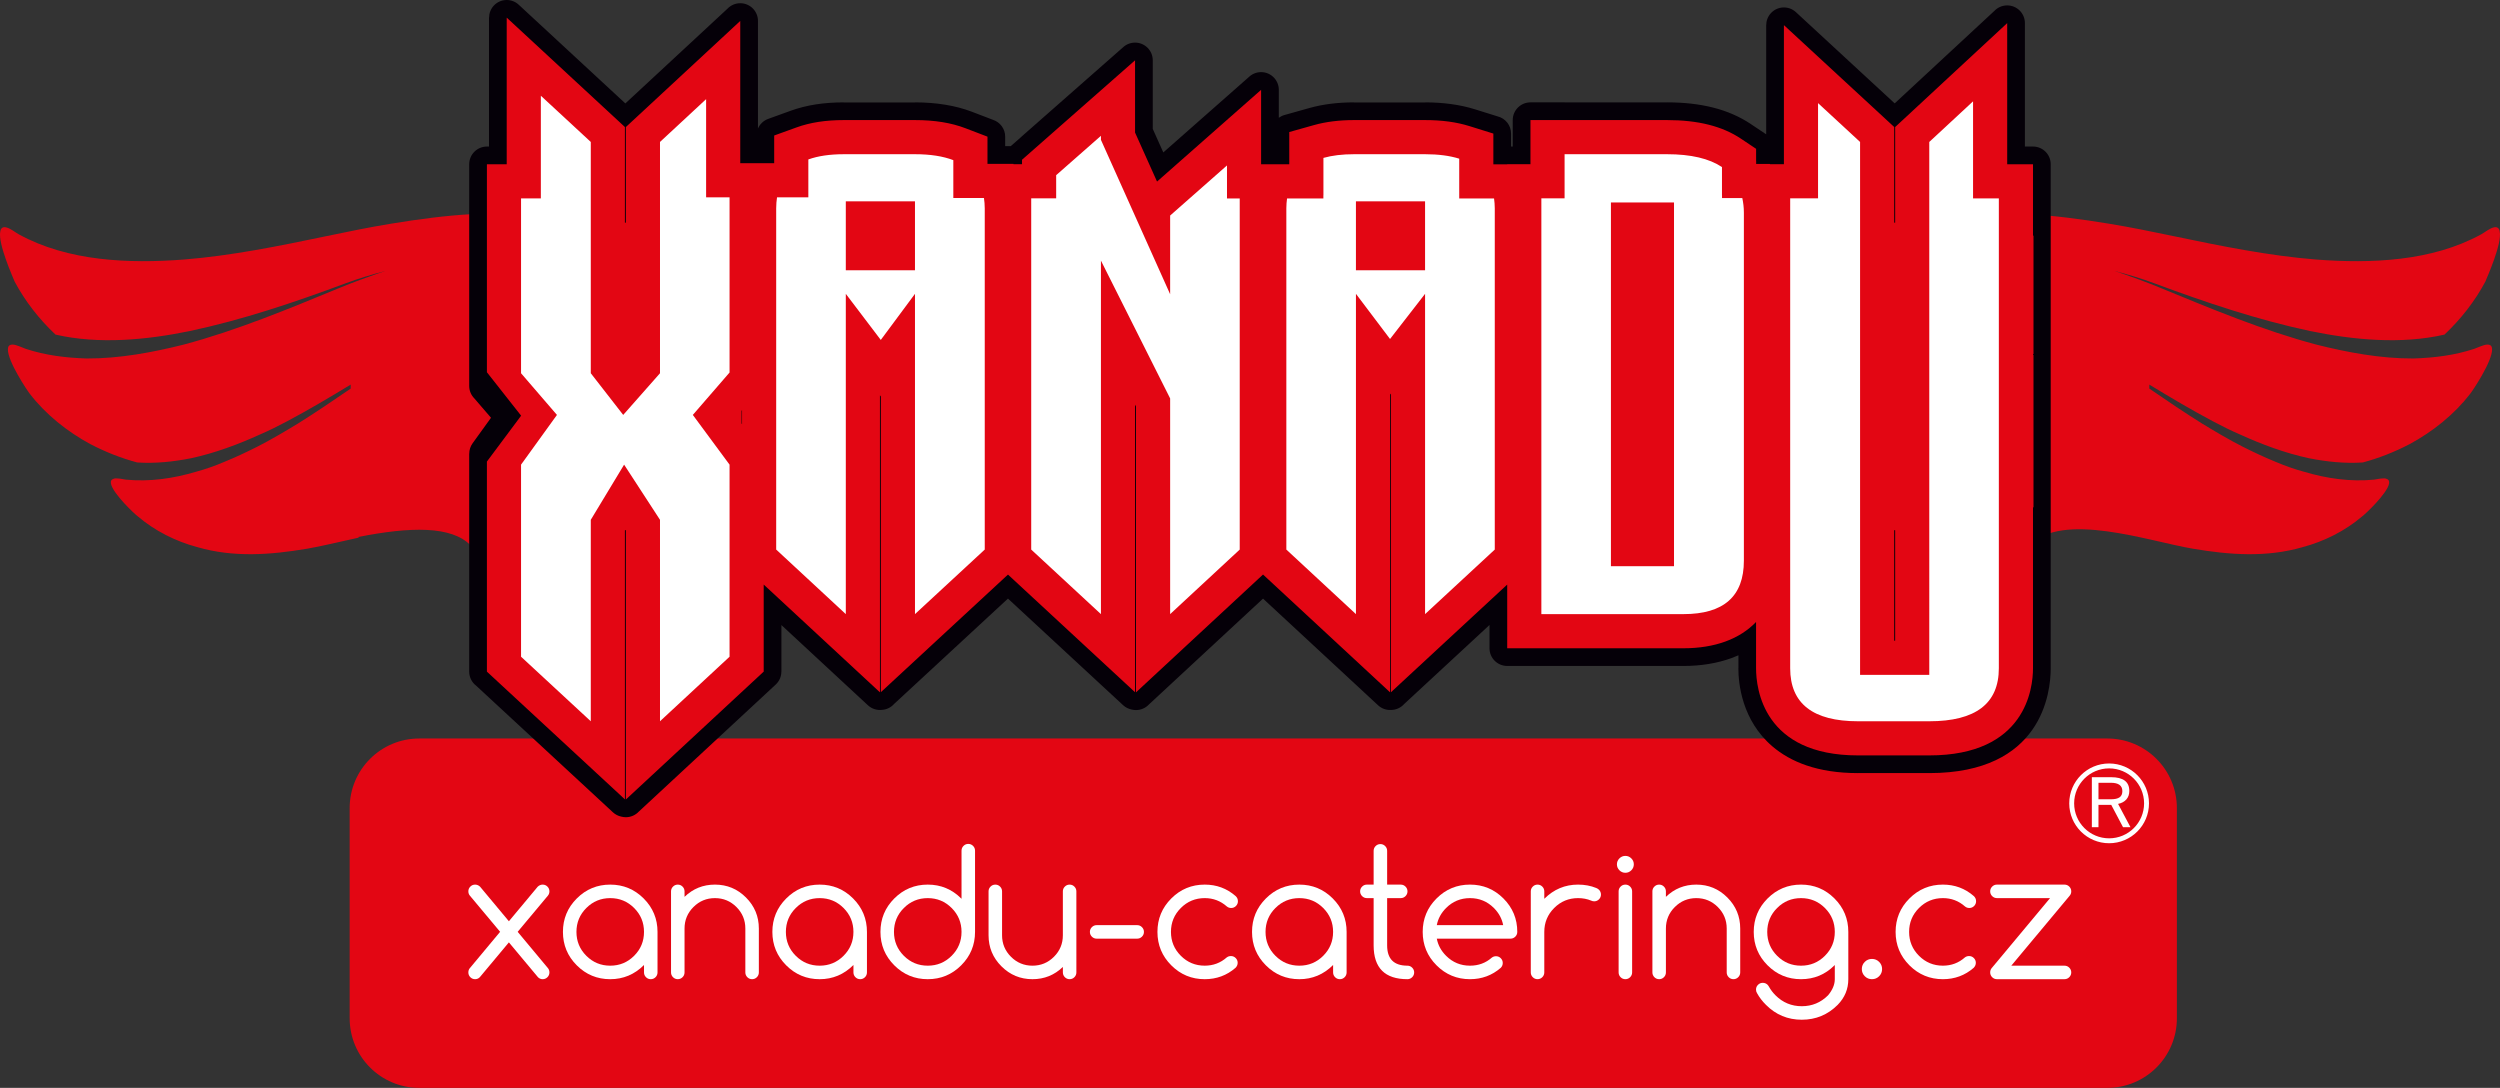 <?xml version="1.0" encoding="utf-8"?>
<!-- Generator: Adobe Illustrator 16.0.3, SVG Export Plug-In . SVG Version: 6.00 Build 0)  -->
<!DOCTYPE svg PUBLIC "-//W3C//DTD SVG 1.1//EN" "http://www.w3.org/Graphics/SVG/1.1/DTD/svg11.dtd">
<svg version="1.1" id="Vrstva_1" xmlns="http://www.w3.org/2000/svg" xmlns:xlink="http://www.w3.org/1999/xlink" x="0px" y="0px"
	 width="1214.621px" height="528.535px" viewBox="75.713 111.458 1214.621 528.535"
	 enable-background="new 75.713 111.458 1214.621 528.535" xml:space="preserve">
<rect x="75.713" y="111.458" width="1214.621" height="528.535" fill="#333333" stroke="none"/>
<path fill="#E30613" d="M1133.35,606.185c0,18.672-15.14,33.809-33.811,33.809H279.404c-18.672,0-33.807-15.134-33.807-33.809
	V504.065c0-18.677,15.134-33.811,33.807-33.811h820.135c18.671,0,33.808,15.134,33.808,33.811L1133.35,606.185z"/>
<path fill="#E30613" d="M234.385,226.168c-23.015,4.808-46.082,9.52-69.315,11.386c-26.617,2.035-56.25,0.93-80.23-12.252
	c-2.099-1.168-4.054-2.938-6.298-3.401c-1.554-0.307-2.44,0.468-2.686,2.022c-1.27,5.858,6.353,22.766,6.977,24.361
	c5.112,9.588,11.88,18.214,19.85,25.74c21.191,4.848,44.269,2.577,65.275-1.731c25.641-5.456,50.755-13.906,75.612-23.169
	c6.333-2.36,12.851-4.314,19.256-5.99c-7.467,2.543-14.71,5.144-21.909,8.105c-24.947,10.263-49.976,20.722-75.928,27.635
	c-15.08,3.787-31.228,6.825-47.157,6.753c-10.215-0.31-20.061-1.545-29.561-4.669c-1.033-0.397-2.075-0.852-3.05-1.205
	c-1.187-0.465-2.397-0.879-3.389-0.879c-1.695-0.001-2.223,0.879-2.277,2.174c-0.227,5.927,9.605,20.467,10.687,21.787
	c7.64,9.922,18.183,18.373,29.439,24.434c7.318,3.799,14.935,6.806,22.711,8.878c8.732,0.561,17.396-0.325,26.197-2.064
	c11.512-2.488,22.955-6.753,33.216-11.435c4.684-1.994,9.002-4.185,13.491-6.563c10.419-5.528,20.642-11.596,30.805-17.776v1.086
	v0.853c-8.591,5.896-17.223,11.74-25.921,17.171c-6.408,3.873-12.89,7.72-19.501,11.084c-5.103,2.564-10.497,5.122-16.014,7.364
	c-4.564,1.944-9.023,3.518-13.732,4.794c-11.146,3.321-22.636,4.958-34.188,3.817c-0.908-0.104-1.957-0.402-3.008-0.495
	c-0.94-0.018-1.839-0.218-2.585,0c-1.393,0.388-1.716,1.172-1.564,2.354c0.863,4.912,11.831,15.149,13.03,15.955
	c8.229,7.039,18.47,12.216,29.075,15.017c17.686,5.106,35.449,3.722,53.184,0.745c7.422-1.252,16.049-3.458,25.05-5.377v-0.354
	c24.859-4.92,45.221-5.57,54.575,4.236l19.013-63.356l-19.013-97.672c-11.919,0.649-25.113,2.343-39.045,4.647
	C254.818,221.938,244.859,223.979,234.385,226.168z"/>
<path fill="#E30613" d="M1131.662,226.168c23.014,4.808,46.082,9.52,69.313,11.386c26.617,2.035,56.251,0.93,80.23-12.252
	c2.1-1.168,4.055-2.938,6.298-3.401c1.556-0.307,2.439,0.468,2.688,2.022c1.271,5.858-6.354,22.766-6.979,24.361
	c-5.112,9.588-11.881,18.214-19.851,25.74c-21.19,4.848-44.27,2.577-65.275-1.731c-25.639-5.456-50.755-13.906-75.611-23.169
	c-6.333-2.36-12.853-4.314-19.257-5.99c7.469,2.543,14.71,5.144,21.909,8.105c24.947,10.263,49.978,20.722,75.931,27.635
	c15.078,3.787,31.229,6.825,47.155,6.753c10.216-0.31,20.063-1.545,29.56-4.669c1.035-0.397,2.078-0.852,3.053-1.205
	c1.187-0.465,2.396-0.879,3.389-0.879c1.693-0.001,2.221,0.879,2.274,2.174c0.227,5.927-9.604,20.467-10.686,21.787
	c-7.64,9.922-18.185,18.373-29.438,24.434c-7.319,3.799-14.938,6.806-22.712,8.878c-8.732,0.561-17.396-0.325-26.197-2.064
	c-11.512-2.488-22.955-6.753-33.216-11.435c-4.686-1.994-9.001-4.185-13.493-6.563c-10.418-5.528-20.642-11.596-30.803-17.776v1.086
	v0.853c8.591,5.896,17.222,11.74,25.921,17.171c6.408,3.873,12.888,7.72,19.501,11.084c5.103,2.564,10.498,5.122,16.014,7.364
	c4.564,1.944,9.023,3.518,13.731,4.794c11.146,3.321,22.636,4.958,34.188,3.817c0.908-0.104,1.957-0.402,3.007-0.495
	c0.94-0.018,1.84-0.218,2.588,0c1.393,0.388,1.717,1.172,1.562,2.354c-0.862,4.912-11.829,15.149-13.028,15.955
	c-8.228,7.039-18.469,12.216-29.073,15.017c-17.688,5.106-35.451,3.722-53.186,0.745c-21.821-3.68-63.485-18.417-79.626-1.494
	V215.531c11.92,0.649,25.113,2.343,39.048,4.647C1111.229,221.938,1121.188,223.979,1131.662,226.168z"/>
<path fill="#050008" d="M313.293,157.972v-37.951h0.042c0-2.082,0.753-4.168,2.277-5.815c3.211-3.471,8.629-3.682,12.101-0.471
	l27.855,25.778l23.974,22.193l22.117-20.518l27.454-25.47c1.567-1.66,3.791-2.697,6.254-2.697c4.752,0,8.604,3.854,8.604,8.604
	v38.005v14.26c0.904-2.097,2.64-3.83,4.956-4.669l10.943-3.958c3.874-1.401,7.942-2.43,12.263-3.095
	c4.245-0.654,8.766-0.976,13.616-0.976v0.033h34.503v-0.032c5.11,0,9.947,0.369,14.578,1.118c4.738,0.766,9.063,1.905,13.044,3.426
	l10.277,3.932c3.443,1.126,5.931,4.363,5.931,8.181v4.611h2.702l4.993-4.387c0.141-0.142,0.287-0.281,0.438-0.416l21.739-19.126
	l27.29-24.004c1.544-1.47,3.633-2.373,5.933-2.373c4.753,0,8.605,3.853,8.605,8.604v33.326l5.127,11.434l14.27-12.583l27.3-24.062
	c1.545-1.475,3.639-2.379,5.94-2.379c4.751,0,8.605,3.853,8.605,8.604v13.575c0.809-0.592,1.732-1.053,2.758-1.34l12.097-3.399
	c3.307-0.928,6.786-1.622,10.413-2.072c3.593-0.446,7.365-0.672,11.284-0.672v0.033h34.5v-0.032c4.365,0,8.554,0.271,12.623,0.823
	c4.095,0.555,7.898,1.387,11.466,2.5l11.147,3.479c3.759,0.924,6.547,4.315,6.547,8.357v6.282h0.813v-12.838
	c0-4.751,3.854-8.604,8.606-8.604h16.581v0.033h49.791v-0.032c8.204,0,15.595,0.829,22.266,2.507
	c6.896,1.737,13.001,4.401,18.405,8.012l6.771,4.531c0.246,0.138,0.488,0.288,0.722,0.449v-15.135v-37.892h0.018
	c-0.002-2.08,0.749-4.165,2.269-5.815c3.209-3.49,8.645-3.716,12.134-0.504l27.838,25.712l20.172,18.626l20.947-19.439
	l27.457-25.465c1.567-1.66,3.79-2.695,6.254-2.695c4.753,0,8.604,3.853,8.604,8.604v38.005v21.963h3.936
	c4.752,0,8.604,3.854,8.604,8.605v16.585v228.28c0,11.952-4.257,50.943-58.992,50.943v-0.032h-34.646v0.034
	c-19.698,0-32.835-5.506-41.595-12.995c-14.832-12.687-16.521-30.548-16.521-37.95h0.032v-6.297
	c-1.138,0.505-2.305,0.975-3.501,1.409c-6.865,2.48-14.65,3.777-23.23,3.777H824.58h-16.59c-4.75,0-8.605-3.851-8.605-8.604v-11.308
	l-14.22,13.171L757.926,453.5c-1.565,1.763-3.847,2.88-6.387,2.894c-2.243,0.12-4.533-0.636-6.308-2.287l-27.862-25.84
	l-28.016-25.972l-27.997,25.972l-27.468,25.48c-1.567,1.659-3.789,2.695-6.253,2.695c-0.717,0-1.412-0.088-2.078-0.254
	c-1.519-0.29-2.977-0.995-4.193-2.121l-27.853-25.782L565.43,402.28l-28.104,26.006L510.1,453.479
	c-1.469,1.651-3.563,2.734-5.912,2.874c-2.401,0.27-4.899-0.473-6.807-2.245l-27.866-25.84l-14.156-13.125v15.382v7.232h-0.021
	c0,2.3-0.919,4.597-2.736,6.284l-5.308,4.928l-33.793,31.355l-27.463,25.48c-1.569,1.662-3.791,2.698-6.254,2.698
	c-0.763,0-1.501-0.1-2.205-0.286c-1.474-0.304-2.886-1.003-4.071-2.097l-27.849-25.787l-33.881-31.354l-4.699-4.355
	c-2.069-1.572-3.406-4.059-3.406-6.856v-7.244v-93.318v-5.364h0.032c-0.002-1.736,0.523-3.49,1.615-5.008l3.137-4.343l5.815-8.063
	l-4.325-5.022l-0.175-0.198l-3.598-4.185c-1.546-1.558-2.5-3.699-2.5-6.064v-6.164v-84.945v-16.585c0-4.751,3.852-8.605,8.604-8.605
	h1.015V157.972z"/>
<path fill="#E30613" d="M379.784,219.639h-0.46v-39.216v-7.25l-5.318-4.923l-24.253-22.452l-27.854-25.778v37.953v33.29h-9.62
	v16.585v84.467l16.618,21.103l-16.618,22.281c0,29.86,0,61.056,0,94.825v7.244l5.316,4.927l33.88,31.354l27.849,25.784v-37.95
	v-92.831h0.46v92.831v38.016l27.869-25.858l33.792-31.358l5.31-4.925v-7.232v-35.066l28.609,26.524l27.867,25.842v-37.997V303.518
	l0.437,0.574v105.735v37.938L531.51,422l33.895-31.362l0.036-0.02l0.019,0.018L599.328,422l27.851,25.784v-37.958V308.059
	l0.457,0.903v100.864v38.012l27.872-25.855l33.801-31.354l0.037-0.041l0.052,0.041l33.82,31.354l27.863,25.842v-37.997V303.201
	l0.41-0.541v107.167v37.966l27.857-25.798l28.642-26.525v14.357v16.591h16.588h69.013c15.345,0,27.388-4.521,35.301-12.771
	l0.002,22.482c0,9.931,3.563,42.339,49.514,42.339h34.646c46.751,0,50.39-32.406,50.39-42.339v-78.191l0.237,0.027v-73.997
	l-0.237-0.157v-0.371l0.237,0.146v-57.617l-0.237-0.044V207.85v-16.585h-12.539v-30.57v-38.004l-27.863,25.842l-21.26,19.731
	l-5.311,4.917v7.244v39.216h-0.458v-39.216v-7.257l-5.335-4.933l-20.419-18.857l-27.838-25.711v37.891v29.682h-6.767l-0.03-0.148
	h-6.686v-1.346h-0.025v-5.98l-7.361-4.926c-9.101-6.083-20.843-9.04-35.896-9.04l-49.791-0.002h-16.581v16.586v4.857H807.99v0.069
	h-6.396h-0.336v-2.758v-12.198l-11.644-3.632c-6.299-1.968-13.338-2.922-21.535-2.922l-34.5-0.002
	c-7.182,0-13.706,0.816-19.38,2.409l-12.096,3.401v12.565v1.573l-0.009,1.536h-1.073h-12.601v-36.179l-27.558,24.29l-23.006,20.283
	l-10.68-23.816v-35.099l-27.542,24.227l-21.738,19.127l-5.638,4.953v2.173h-4.124l-0.015-0.173h-12.643v-1.803V177.85l-10.665-4.079
	c-6.994-2.675-15.028-3.973-24.562-3.973l-34.504-0.002c-8.868,0-16.38,1.158-22.953,3.534l-10.942,3.958v11.638v1.816h-12.924
	h-3.561V159.63v-38.003l-27.859,25.847l-22.411,20.788l-5.313,4.927v7.234L379.784,219.639L379.784,219.639z M436.016,317.201
	v-6.176l0.22-0.252v6.724L436.016,317.201L436.016,317.201z M996.47,369.053v53.694h-0.458v-53.694H996.47z"/>
<g>
	<path fill="#FFFFFF" d="M338.483,157.972l24.263,22.451v112.37l15.754,20.251l17.872-20.251v-112.37l22.406-20.793v47.697h11.39
		v85.114l-17.846,20.603l17.846,24.161v93.318l-33.796,31.359v-97.871l-17.435-26.808l-16.191,26.808v97.871l-33.883-31.359v-93.318
		l17.441-24.161l-17.441-20.251v-84.945h9.62V157.972L338.483,157.972z M1034.318,160.694v47.154h12.528v228.28
		c0,17.172-11.297,25.756-33.795,25.756h-34.645c-21.857,0-32.938-8.584-32.938-25.756V207.827h13.539v-46.271l20.418,18.867
		v258.909h33.625V180.423L1034.318,160.694L1034.318,160.694L1034.318,160.694z M610.602,177.44v1.96l33.625,75.008v-38.233
		l27.619-24.343v16.035h6.185v170.595l-33.804,31.364v-104.79l-33.625-66.96v171.75l-33.877-31.364V207.827h12.125v-11.261
		L610.602,177.44L610.602,177.44L610.602,177.44z M885.653,186.381c11.59,0,20.476,2.1,26.679,6.241v13.704h0.02v1.348h9.854
		c0.468,2.222,0.767,4.55,0.767,7.115V383.89c0,17.292-9.78,25.937-29.381,25.937H824.58v-202h11.282v-21.445H885.653
		L885.653,186.381L885.653,186.381z M858.381,386.553h30.646V209.815h-30.646V386.553L858.381,386.553z M768.079,186.381
		c6.469,0,11.992,0.733,16.594,2.168v19.342h16.921c0.205,1.51,0.352,3.089,0.352,4.772v165.799l-33.865,31.364V254.219
		l-17.022,21.941l-16.563-21.941v155.607l-33.818-31.364v-165.8c0-1.689,0.142-3.272,0.347-4.792l17.646-0.002v-1.542h0.026v-18.155
		c4.207-1.188,9.171-1.79,14.887-1.79H768.079L768.079,186.381L768.079,186.381z M734.492,242.78h33.587v-33.49h-33.587V242.78
		L734.492,242.78z M520.252,186.381c7.447,0,13.633,0.971,18.632,2.882v18.385h14.879c0.234,1.593,0.387,3.248,0.387,5.015v165.799
		l-33.896,31.364V254.219l-16.613,22.398l-16.993-22.398v155.607l-33.826-31.364v-165.8c0-1.887,0.157-3.653,0.409-5.335h15.213
		v-18.401c4.696-1.703,10.462-2.544,17.309-2.544L520.252,186.381L520.252,186.381L520.252,186.381z M486.645,242.78h33.607v-33.49
		h-33.607V242.78L486.645,242.78z"/>
</g>
<path fill="#FFFFFF" d="M1100.422,482.392c-10.7,0-19.374,8.677-19.374,19.376c0,10.701,8.674,19.376,19.374,19.376
	c10.699,0,19.375-8.675,19.375-19.376C1119.797,491.067,1111.121,482.392,1100.422,482.392z M1100.422,518.758
	c-9.383,0-16.989-7.604-16.989-16.99c0-9.383,7.606-16.989,16.989-16.989c9.385,0,16.99,7.606,16.99,16.989
	C1117.412,511.152,1109.807,518.758,1100.422,518.758z M1108.817,499.85c0.948-1.094,1.423-2.47,1.423-4.122
	c0-4.448-2.95-6.673-8.851-6.673h-9.354v24.31h3.219V502.5h6.202l5.733,10.863h3.62l-6.033-11.333
	C1106.521,501.674,1107.866,500.945,1108.817,499.85z M1101.322,499.784h-6.067v-8.015h6.034c3.712,0,5.567,1.352,5.567,4.058
	c0,1.385-0.454,2.393-1.358,3.019C1104.594,499.47,1103.2,499.784,1101.322,499.784z"/>
<g>
	<path fill="#FFFFFF" d="M318.69,564.178l-14.647-17.519c-0.52-0.603-0.78-1.313-0.78-2.134c0-0.902,0.321-1.676,0.964-2.318
		c0.642-0.643,1.416-0.964,2.318-0.964c0.903,0,1.709,0.343,2.421,1.024l13.991,16.781l13.991-16.781
		c0.711-0.683,1.518-1.024,2.421-1.024c0.902,0,1.675,0.321,2.318,0.964c0.643,0.644,0.964,1.416,0.964,2.318
		c0,0.819-0.26,1.531-0.78,2.134l-14.647,17.519l14.771,17.726c0.437,0.573,0.656,1.245,0.656,2.011
		c0,0.902-0.322,1.676-0.964,2.318c-0.643,0.643-1.416,0.964-2.318,0.964c-0.903,0-1.669-0.328-2.298-0.984l-14.114-16.904
		l-14.114,16.904c-0.629,0.656-1.395,0.984-2.298,0.984c-0.902,0-1.676-0.321-2.318-0.964c-0.643-0.644-0.964-1.416-0.964-2.318
		c0-0.766,0.219-1.438,0.657-2.011L318.69,564.178z"/>
	<path fill="#FFFFFF" d="M388.604,580.303c-4.595,4.596-10.066,6.894-16.412,6.894c-6.346,0-11.762-2.242-16.247-6.729
		c-4.486-4.484-6.729-9.9-6.729-16.248c0-6.345,2.243-11.761,6.729-16.247c4.485-4.484,9.901-6.729,16.247-6.729
		c6.345,0,11.761,2.243,16.248,6.729c4.485,4.486,6.729,9.902,6.729,16.247v19.694c0,0.901-0.322,1.676-0.964,2.317
		c-0.643,0.644-1.416,0.965-2.318,0.965c-0.902,0-1.676-0.321-2.318-0.965c-0.643-0.643-0.964-1.416-0.964-2.317L388.604,580.303
		L388.604,580.303z M372.192,547.808c-4.541,0-8.411,1.602-11.611,4.802c-3.201,3.199-4.801,7.069-4.801,11.609
		c0,4.541,1.6,8.411,4.801,11.611c3.2,3.2,7.07,4.801,11.611,4.801c4.54,0,8.411-1.601,11.611-4.801c3.2-3.2,4.8-7.07,4.8-11.611
		c0-4.54-1.6-8.41-4.8-11.609C380.603,549.409,376.732,547.808,372.192,547.808z"/>
	<path fill="#FFFFFF" d="M401.732,544.525c0-0.902,0.321-1.676,0.964-2.318c0.642-0.643,1.416-0.964,2.318-0.964
		c0.903,0,1.675,0.321,2.318,0.964c0.642,0.644,0.964,1.416,0.964,2.318v2.667c4.103-3.967,9.026-5.949,14.771-5.949
		c5.881,0,10.906,2.086,15.077,6.257c4.172,4.172,6.258,9.197,6.258,15.078v21.335c0,0.902-0.322,1.676-0.965,2.318
		c-0.642,0.642-1.414,0.964-2.317,0.964s-1.676-0.321-2.318-0.964c-0.642-0.644-0.964-1.416-0.964-2.318v-21.335
		c0-4.075-1.443-7.556-4.329-10.441s-6.367-4.328-10.441-4.328c-4.076,0-7.557,1.442-10.442,4.328
		c-2.886,2.887-4.329,6.366-4.329,10.441v21.335c0,0.902-0.322,1.676-0.964,2.318c-0.643,0.643-1.416,0.964-2.318,0.964
		c-0.902,0-1.676-0.321-2.318-0.964c-0.643-0.644-0.964-1.416-0.964-2.318V544.525L401.732,544.525z"/>
	<path fill="#FFFFFF" d="M490.354,580.303c-4.595,4.596-10.065,6.894-16.411,6.894c-6.347,0-11.763-2.242-16.247-6.729
		c-4.486-4.484-6.729-9.9-6.729-16.248c0-6.345,2.243-11.761,6.729-16.247c4.484-4.484,9.9-6.729,16.247-6.729
		c6.345,0,11.761,2.243,16.248,6.729c4.484,4.486,6.729,9.902,6.729,16.247v19.694c0,0.901-0.322,1.676-0.964,2.317
		c-0.643,0.644-1.416,0.965-2.318,0.965c-0.901,0-1.676-0.321-2.317-0.965c-0.644-0.643-0.964-1.416-0.964-2.317v-3.61H490.354z
		 M473.943,547.808c-4.541,0-8.411,1.602-11.611,4.802c-3.201,3.199-4.801,7.069-4.801,11.609c0,4.541,1.6,8.411,4.801,11.611
		c3.2,3.2,7.07,4.801,11.611,4.801c4.54,0,8.41-1.601,11.61-4.801s4.8-7.07,4.8-11.611c0-4.54-1.6-8.41-4.8-11.609
		C482.354,549.409,478.483,547.808,473.943,547.808z"/>
	<path fill="#FFFFFF" d="M542.871,524.75c0-0.903,0.321-1.676,0.964-2.318c0.642-0.643,1.415-0.965,2.318-0.965
		c0.902,0,1.675,0.322,2.317,0.965c0.643,0.644,0.964,1.415,0.964,2.318v39.469c0,6.348-2.242,11.764-6.729,16.248
		c-4.486,4.486-9.902,6.729-16.248,6.729s-11.762-2.242-16.247-6.729c-4.486-4.484-6.729-9.9-6.729-16.248
		c0-6.345,2.242-11.761,6.729-16.247c4.485-4.484,9.901-6.729,16.247-6.729c6.345,0,11.761,2.243,16.248,6.729
		c0.054,0.057,0.108,0.109,0.164,0.164L542.871,524.75L542.871,524.75z M542.871,564.219c0-4.54-1.6-8.41-4.8-11.609
		c-3.2-3.2-7.071-4.802-11.611-4.802c-4.541,0-8.411,1.602-11.611,4.802c-3.2,3.199-4.801,7.069-4.801,11.609
		c0,4.541,1.601,8.411,4.801,11.611s7.07,4.801,11.611,4.801c4.54,0,8.411-1.601,11.611-4.801S542.871,568.76,542.871,564.219z"/>
	<path fill="#FFFFFF" d="M598.67,583.913c0,0.902-0.322,1.676-0.964,2.318c-0.642,0.642-1.415,0.964-2.318,0.964
		c-0.902,0-1.676-0.321-2.317-0.964c-0.643-0.644-0.964-1.416-0.964-2.318v-2.667c-4.104,3.967-9.026,5.949-14.771,5.949
		c-5.881,0-10.907-2.085-15.078-6.258c-4.171-4.171-6.257-9.196-6.257-15.077v-21.335c0-0.902,0.321-1.676,0.964-2.318
		s1.416-0.964,2.318-0.964s1.675,0.321,2.317,0.964c0.643,0.644,0.965,1.416,0.965,2.318v21.335c0,4.075,1.442,7.557,4.328,10.44
		c2.887,2.887,6.366,4.329,10.442,4.329c4.075,0,7.556-1.442,10.442-4.329c2.885-2.885,4.328-6.365,4.328-10.44v-21.335
		c0-0.902,0.321-1.676,0.965-2.318c0.643-0.643,1.416-0.964,2.317-0.964c0.902,0,1.675,0.321,2.318,0.964
		c0.643,0.644,0.964,1.416,0.964,2.318V583.913L598.67,583.913z"/>
	<path fill="#FFFFFF" d="M608.517,567.502c-0.901,0-1.676-0.321-2.317-0.965c-0.644-0.644-0.964-1.415-0.964-2.318
		c0-0.901,0.32-1.675,0.964-2.316c0.642-0.644,1.416-0.966,2.317-0.966h19.694c0.903,0,1.675,0.322,2.318,0.966
		c0.642,0.643,0.964,1.415,0.964,2.316c0,0.903-0.322,1.676-0.964,2.318c-0.644,0.644-1.416,0.965-2.318,0.965H608.517z"/>
	<path fill="#FFFFFF" d="M673.753,575.953c0.902,0,1.675,0.322,2.318,0.965c0.643,0.643,0.964,1.415,0.964,2.317
		s-0.342,1.71-1.026,2.421c-4.24,3.691-9.23,5.539-14.976,5.539c-6.347,0-11.763-2.242-16.247-6.729
		c-4.486-4.484-6.729-9.9-6.729-16.248c0-6.345,2.243-11.761,6.729-16.247c4.484-4.484,9.9-6.729,16.247-6.729
		c5.744,0,10.734,1.847,14.976,5.539c0.767,0.684,1.149,1.532,1.149,2.544c0,0.901-0.322,1.676-0.964,2.317
		c-0.644,0.644-1.416,0.965-2.318,0.965c-0.794,0-1.491-0.246-2.093-0.739c-3.063-2.707-6.646-4.063-10.75-4.063
		c-4.541,0-8.411,1.602-11.611,4.802c-3.201,3.199-4.801,7.069-4.801,11.609c0,4.541,1.6,8.411,4.801,11.611
		c3.2,3.2,7.07,4.801,11.611,4.801c4.103,0,7.672-1.34,10.708-4.021C672.317,576.173,672.987,575.953,673.753,575.953z"/>
	<path fill="#FFFFFF" d="M723.396,580.303c-4.595,4.596-10.065,6.894-16.411,6.894c-6.347,0-11.763-2.242-16.247-6.729
		c-4.486-4.484-6.729-9.9-6.729-16.248c0-6.345,2.243-11.761,6.729-16.247c4.484-4.484,9.9-6.729,16.247-6.729
		c6.345,0,11.761,2.243,16.248,6.729c4.484,4.486,6.729,9.902,6.729,16.247v19.694c0,0.901-0.321,1.676-0.964,2.317
		c-0.645,0.644-1.416,0.965-2.318,0.965c-0.901,0-1.676-0.321-2.317-0.965c-0.643-0.643-0.964-1.416-0.964-2.317v-3.61H723.396z
		 M706.986,547.808c-4.541,0-8.411,1.602-11.611,4.802c-3.201,3.199-4.801,7.069-4.801,11.609c0,4.541,1.6,8.411,4.801,11.611
		c3.2,3.2,7.07,4.801,11.611,4.801c4.54,0,8.411-1.601,11.61-4.801c3.2-3.2,4.801-7.07,4.801-11.611c0-4.54-1.602-8.41-4.801-11.609
		C715.396,549.408,711.526,547.808,706.986,547.808z"/>
	<path fill="#FFFFFF" d="M759.503,580.631c0.902,0,1.675,0.321,2.317,0.964c0.643,0.645,0.965,1.416,0.965,2.318
		c0,0.901-0.322,1.676-0.965,2.317c-0.644,0.643-1.415,0.965-2.317,0.965c-10.94,0-16.412-5.472-16.412-16.411v-22.978h-3.282
		c-0.901,0-1.676-0.32-2.317-0.964c-0.643-0.643-0.964-1.416-0.964-2.317c0-0.902,0.32-1.676,0.964-2.318
		c0.643-0.643,1.416-0.964,2.317-0.964h3.282v-16.411c0-0.903,0.321-1.676,0.965-2.318c0.643-0.643,1.415-0.964,2.317-0.964
		c0.903,0,1.676,0.321,2.318,0.964c0.642,0.644,0.964,1.415,0.964,2.318v16.411h6.605c0.902,0,1.675,0.321,2.317,0.964
		c0.643,0.644,0.965,1.416,0.965,2.318c0,0.901-0.322,1.676-0.965,2.317c-0.643,0.643-1.415,0.964-2.317,0.964h-6.605v22.978
		C749.655,577.349,752.938,580.631,759.503,580.631z"/>
	<path fill="#FFFFFF" d="M802.542,576.035c0.902,0,1.675,0.322,2.317,0.965c0.642,0.643,0.965,1.415,0.965,2.317
		s-0.315,1.683-0.943,2.339c-4.24,3.691-9.231,5.539-14.976,5.539c-6.348,0-11.763-2.242-16.248-6.729
		c-4.486-4.484-6.729-9.9-6.729-16.248c0-6.345,2.242-11.761,6.729-16.247c4.485-4.484,9.9-6.729,16.248-6.729
		c6.345,0,11.761,2.243,16.247,6.729c4.484,4.486,6.729,9.902,6.729,16.247c0,0.903-0.32,1.677-0.964,2.318
		c-0.644,0.644-1.416,0.965-2.318,0.965H773.78c0.602,3.146,2.105,5.922,4.514,8.328c3.2,3.2,7.07,4.801,11.611,4.801
		c4.103,0,7.631-1.299,10.585-3.896C801.092,576.269,801.775,576.035,802.542,576.035z M806.029,560.938
		c-0.604-3.146-2.106-5.922-4.515-8.328c-3.199-3.2-7.069-4.802-11.609-4.802c-4.541,0-8.411,1.602-11.611,4.802
		c-2.407,2.406-3.912,5.184-4.514,8.328H806.029z"/>
	<path fill="#FFFFFF" d="M819.445,544.525c0-0.902,0.32-1.676,0.964-2.318c0.643-0.643,1.416-0.964,2.317-0.964
		c0.902,0,1.676,0.321,2.318,0.964c0.643,0.644,0.964,1.416,0.964,2.318v3.609c4.597-4.595,10.065-6.893,16.412-6.893
		c3.2,0,6.14,0.548,8.82,1.641c0.493,0.192,0.943,0.479,1.354,0.862c0.629,0.656,0.943,1.436,0.943,2.339
		c0,0.902-0.321,1.676-0.964,2.317c-0.645,0.644-1.416,0.965-2.318,0.965c-0.52,0-0.999-0.109-1.436-0.328
		c-1.942-0.821-4.076-1.231-6.4-1.231c-4.541,0-8.411,1.602-11.611,4.802c-3.199,3.199-4.801,7.069-4.801,11.609v19.694
		c0,0.902-0.321,1.676-0.964,2.318c-0.644,0.643-1.416,0.964-2.318,0.964c-0.901,0-1.676-0.321-2.317-0.964
		c-0.643-0.644-0.964-1.416-0.964-2.318L819.445,544.525L819.445,544.525z"/>
	<path fill="#FFFFFF" d="M869.501,531.396c0,1.121-0.404,2.086-1.211,2.893s-1.771,1.21-2.894,1.21c-1.121,0-2.086-0.403-2.893-1.21
		s-1.21-1.771-1.21-2.893s0.403-2.087,1.21-2.894s1.771-1.211,2.893-1.211s2.087,0.404,2.894,1.211S869.501,530.275,869.501,531.396
		z M862.115,544.525c0-0.902,0.32-1.676,0.964-2.318c0.643-0.643,1.416-0.964,2.317-0.964c0.903,0,1.677,0.321,2.318,0.964
		c0.644,0.644,0.964,1.416,0.964,2.318v39.388c0,0.902-0.32,1.676-0.964,2.318c-0.643,0.642-1.415,0.964-2.318,0.964
		c-0.901,0-1.676-0.321-2.317-0.964c-0.642-0.644-0.964-1.416-0.964-2.318V544.525z"/>
	<path fill="#FFFFFF" d="M878.526,544.525c0-0.902,0.32-1.676,0.964-2.318c0.643-0.643,1.416-0.964,2.317-0.964
		c0.902,0,1.676,0.321,2.318,0.964c0.643,0.644,0.964,1.416,0.964,2.318v2.667c4.104-3.967,9.026-5.949,14.771-5.949
		c5.881,0,10.905,2.086,15.078,6.257c4.171,4.172,6.257,9.197,6.257,15.078v21.335c0,0.902-0.321,1.676-0.964,2.318
		c-0.645,0.643-1.416,0.964-2.318,0.964s-1.676-0.321-2.318-0.964c-0.642-0.644-0.964-1.416-0.964-2.318v-21.335
		c0-4.075-1.442-7.556-4.329-10.441c-2.886-2.885-6.365-4.328-10.44-4.328c-4.076,0-7.558,1.442-10.441,4.328
		c-2.887,2.887-4.329,6.366-4.329,10.441v21.335c0,0.902-0.32,1.676-0.964,2.318s-1.416,0.964-2.317,0.964
		c-0.902,0-1.677-0.321-2.318-0.964c-0.642-0.644-0.964-1.416-0.964-2.318v-39.388H878.526z"/>
	<path fill="#FFFFFF" d="M967.148,580.303c-0.056,0.056-0.109,0.109-0.164,0.164c-4.486,4.486-9.902,6.729-16.247,6.729
		c-6.348,0-11.763-2.242-16.248-6.729c-4.486-4.484-6.729-9.9-6.729-16.248c0-6.345,2.242-11.761,6.729-16.247
		c4.485-4.484,9.9-6.729,16.248-6.729c6.345,0,11.761,2.243,16.247,6.729c4.484,4.486,6.729,9.902,6.729,16.247v22.978
		c0,4.786-1.723,8.943-5.17,12.473c-4.814,4.813-10.626,7.221-17.437,7.221c-6.813,0-12.61-2.406-17.396-7.221
		c-1.778-1.751-3.228-3.651-4.349-5.703c-0.329-0.492-0.493-1.065-0.493-1.723c0-0.903,0.321-1.676,0.965-2.318
		c0.644-0.644,1.415-0.964,2.318-0.964c0.901,0,1.682,0.313,2.338,0.943c0.272,0.301,0.506,0.629,0.698,0.983
		c0.819,1.479,1.873,2.858,3.158,4.146c3.528,3.527,7.781,5.292,12.761,5.292c4.978,0,9.23-1.765,12.76-5.292
		c2.188-2.626,3.282-5.238,3.282-7.837V580.303L967.148,580.303z M950.737,547.808c-4.541,0-8.411,1.602-11.611,4.802
		c-3.2,3.199-4.801,7.069-4.801,11.609c0,4.541,1.601,8.411,4.801,11.611s7.07,4.801,11.611,4.801c4.54,0,8.409-1.601,11.609-4.801
		s4.802-7.07,4.802-11.611c0-4.54-1.602-8.41-4.802-11.609C959.146,549.409,955.277,547.808,950.737,547.808z"/>
	<path fill="#FFFFFF" d="M990.124,582.271c0,1.367-0.479,2.529-1.436,3.487c-0.958,0.957-2.12,1.437-3.487,1.437
		c-1.368,0-2.53-0.479-3.487-1.437c-0.958-0.958-1.437-2.12-1.437-3.487s0.479-2.529,1.437-3.487
		c0.957-0.957,2.119-1.437,3.487-1.437c1.367,0,2.529,0.479,3.487,1.437C989.646,579.742,990.124,580.904,990.124,582.271z"/>
	<path fill="#FFFFFF" d="M1032.384,575.953c0.902,0,1.675,0.322,2.318,0.965c0.642,0.643,0.964,1.415,0.964,2.317
		s-0.343,1.71-1.025,2.421c-4.239,3.691-9.231,5.539-14.976,5.539c-6.347,0-11.762-2.242-16.248-6.729
		c-4.486-4.484-6.729-9.9-6.729-16.248c0-6.345,2.242-11.761,6.729-16.247c4.486-4.484,9.901-6.729,16.248-6.729
		c5.743,0,10.735,1.847,14.976,5.539c0.766,0.684,1.148,1.532,1.148,2.544c0,0.901-0.322,1.676-0.964,2.317
		c-0.645,0.644-1.416,0.965-2.318,0.965c-0.794,0-1.491-0.246-2.093-0.739c-3.063-2.707-6.646-4.063-10.749-4.063
		c-4.541,0-8.411,1.602-11.611,4.802c-3.2,3.199-4.801,7.069-4.801,11.609c0,4.541,1.601,8.411,4.801,11.611
		s7.07,4.801,11.611,4.801c4.103,0,7.672-1.34,10.708-4.021C1030.947,576.173,1031.617,575.953,1032.384,575.953z"/>
	<path fill="#FFFFFF" d="M1078.746,580.631c0.902,0,1.675,0.321,2.318,0.964c0.642,0.645,0.964,1.416,0.964,2.318
		c0,0.901-0.322,1.676-0.964,2.317c-0.645,0.644-1.416,0.965-2.318,0.965h-32.823c-0.901,0-1.676-0.321-2.317-0.965
		c-0.643-0.643-0.965-1.416-0.965-2.317c0-0.767,0.22-1.438,0.656-2.011l28.434-34.096h-25.808c-0.901,0-1.676-0.32-2.317-0.964
		c-0.643-0.643-0.965-1.416-0.965-2.317c0-0.902,0.321-1.676,0.965-2.318c0.643-0.643,1.416-0.964,2.317-0.964h32.823
		c0.902,0,1.675,0.321,2.318,0.964c0.642,0.644,0.964,1.416,0.964,2.318c0,0.819-0.262,1.531-0.779,2.134l-28.353,33.972H1078.746z"
		/>
</g>
</svg>
